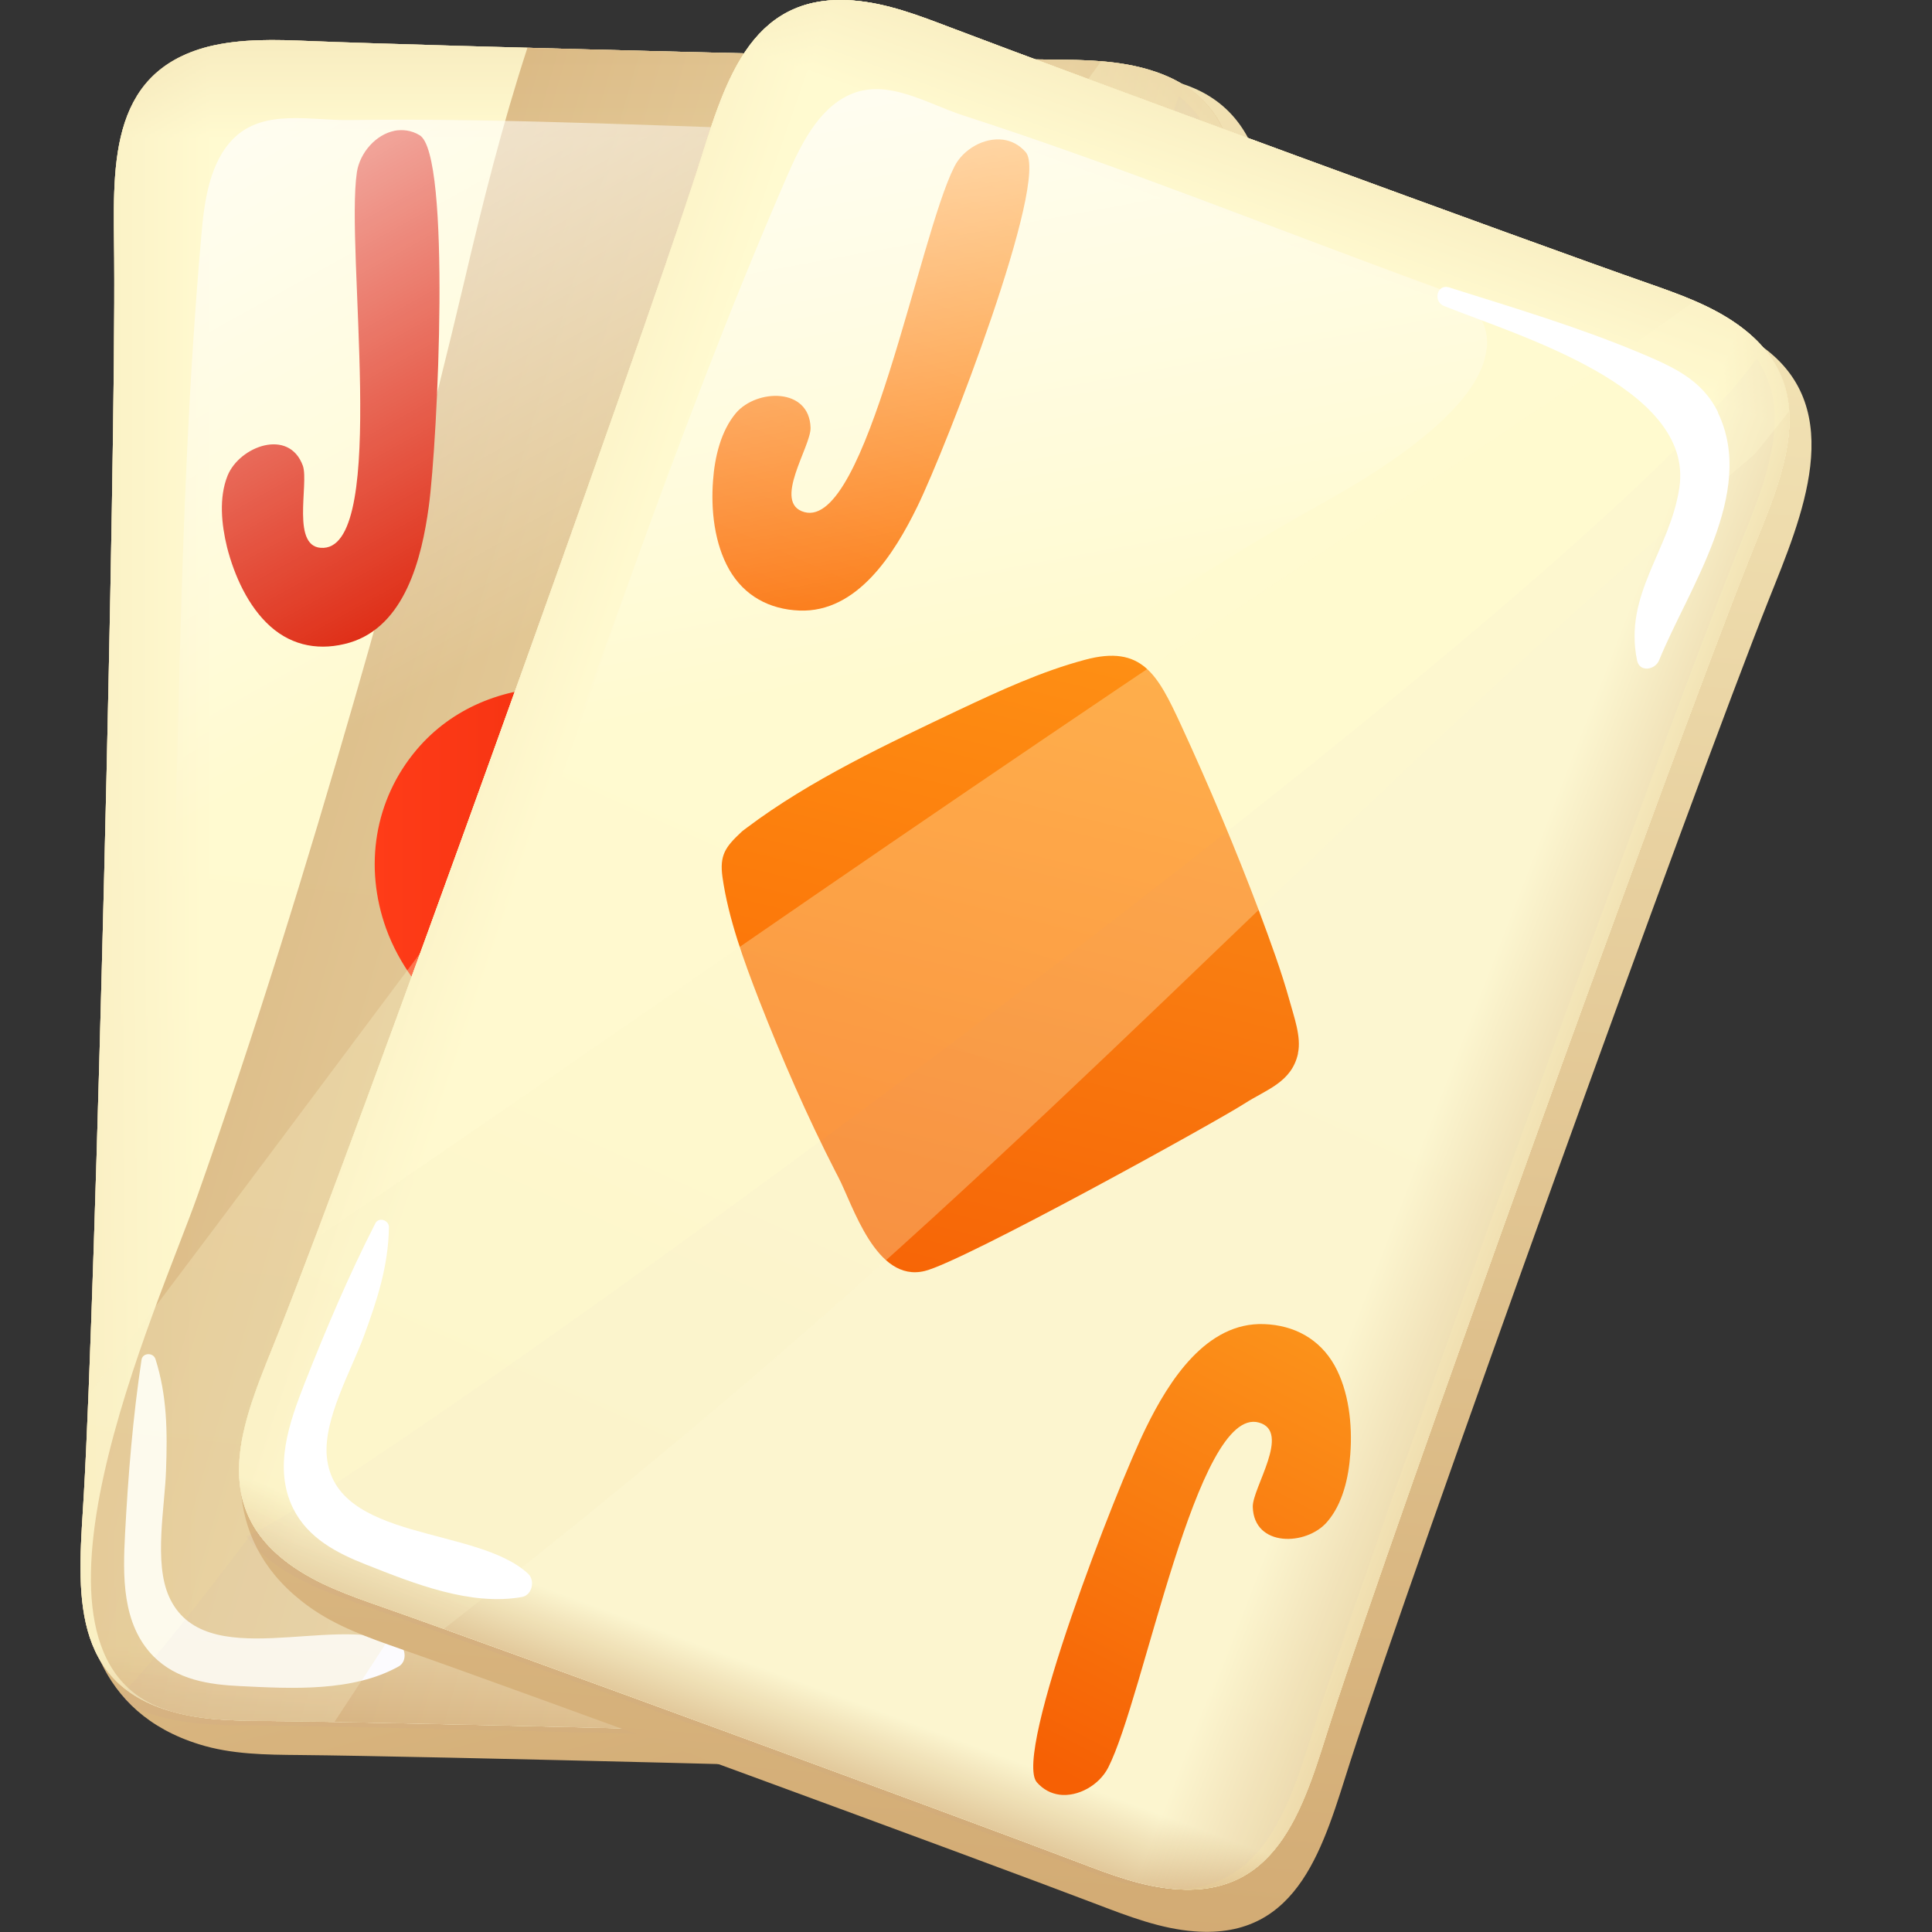 <svg width="48" height="48" viewBox="0 0 48 48" fill="none" xmlns="http://www.w3.org/2000/svg">
<rect x="0" y="0" width="48" height="48" fill="#333333" stroke="none"/>
<path d="M31.451 7.944C31.575 5.791 31.845 2.842 29.325 2.067C28.522 1.815 27.629 1.752 26.785 1.745C23.718 1.717 11.533 1.983 8.466 1.864C7.628 1.829 6.77 1.801 5.953 2.004C3.398 2.654 3.592 5.092 3.613 7.245C3.661 12.388 2.325 33.051 2.027 38.187C1.903 40.34 2.429 42.555 4.949 43.337C5.752 43.589 6.61 43.596 7.448 43.603C10.515 43.631 22.783 43.938 25.85 44.064C26.688 44.099 27.546 44.127 28.363 43.924C30.918 43.274 30.724 40.836 30.703 38.683C30.662 33.54 31.16 13.08 31.458 7.951L31.451 7.944Z" fill="url(#paint0_linear_24_7008)"/>
<path d="M30.675 7.098C30.8 4.946 31.111 2.521 28.591 1.745C27.788 1.494 26.93 1.487 26.092 1.48C23.025 1.452 10.757 1.145 7.69 1.019C6.853 0.984 5.994 0.956 5.177 1.158C2.629 1.815 2.823 4.247 2.837 6.406C2.879 11.55 2.38 32.01 2.082 37.139C1.958 39.291 1.646 41.716 4.166 42.492C4.969 42.744 5.828 42.751 6.666 42.758C9.733 42.785 22 43.093 25.067 43.219C25.905 43.254 26.764 43.282 27.581 43.079C30.135 42.429 29.941 39.99 29.921 37.838C29.879 32.695 30.378 12.234 30.675 7.105V7.098Z" fill="url(#paint1_linear_24_7008)"/>
<path style="mix-blend-mode:multiply" opacity="0.5" d="M30.675 7.098C30.8 4.946 31.111 2.521 28.591 1.745C27.788 1.494 26.93 1.487 26.092 1.48C23.025 1.452 10.757 1.145 7.69 1.019C6.853 0.984 5.994 0.956 5.177 1.158C2.629 1.815 2.823 4.247 2.837 6.406C2.879 11.55 2.38 32.01 2.082 37.139C1.958 39.291 1.646 41.716 4.166 42.492C4.969 42.744 5.828 42.751 6.666 42.758C9.733 42.785 22 43.093 25.067 43.219C25.905 43.254 26.764 43.282 27.581 43.079C30.135 42.429 29.941 39.99 29.921 37.838C29.879 32.695 30.378 12.234 30.675 7.105V7.098Z" fill="url(#paint2_linear_24_7008)"/>
<path style="mix-blend-mode:multiply" opacity="0.5" d="M30.675 7.098C30.8 4.946 31.111 2.521 28.591 1.745C27.788 1.494 26.93 1.487 26.092 1.48C23.025 1.452 10.757 1.145 7.69 1.019C6.853 0.984 5.994 0.956 5.177 1.158C2.629 1.815 2.823 4.247 2.837 6.406C2.879 11.55 2.38 32.01 2.082 37.139C1.958 39.291 1.646 41.716 4.166 42.492C4.969 42.744 5.828 42.751 6.666 42.758C9.733 42.785 22 43.093 25.067 43.219C25.905 43.254 26.764 43.282 27.581 43.079C30.135 42.429 29.941 39.99 29.921 37.838C29.879 32.695 30.378 12.234 30.675 7.105V7.098Z" fill="url(#paint3_linear_24_7008)"/>
<path style="mix-blend-mode:multiply" opacity="0.5" d="M30.675 7.098C30.8 4.946 31.111 2.521 28.591 1.745C27.788 1.494 26.93 1.487 26.092 1.48C23.025 1.452 10.757 1.145 7.69 1.019C6.853 0.984 5.994 0.956 5.177 1.158C2.629 1.815 2.823 4.247 2.837 6.406C2.879 11.55 2.38 32.01 2.082 37.139C1.958 39.291 1.646 41.716 4.166 42.492C4.969 42.744 5.828 42.751 6.666 42.758C9.733 42.785 22 43.093 25.067 43.219C25.905 43.254 26.764 43.282 27.581 43.079C30.135 42.429 29.941 39.99 29.921 37.838C29.879 32.695 30.378 12.234 30.675 7.105V7.098Z" fill="url(#paint4_linear_24_7008)"/>
<path style="mix-blend-mode:multiply" opacity="0.5" d="M30.675 7.098C30.8 4.946 31.111 2.521 28.591 1.745C27.788 1.494 26.93 1.487 26.092 1.48C23.025 1.452 10.757 1.145 7.69 1.019C6.853 0.984 5.994 0.956 5.177 1.158C2.629 1.815 2.823 4.247 2.837 6.406C2.879 11.55 2.38 32.01 2.082 37.139C1.958 39.291 1.646 41.716 4.166 42.492C4.969 42.744 5.828 42.751 6.666 42.758C9.733 42.785 22 43.093 25.067 43.219C25.905 43.254 26.764 43.282 27.581 43.079C30.135 42.429 29.941 39.99 29.921 37.838C29.879 32.695 30.378 12.234 30.675 7.105V7.098Z" fill="url(#paint5_linear_24_7008)"/>
<path style="mix-blend-mode:multiply" opacity="0.5" d="M28.591 1.746C27.788 1.494 26.93 1.487 26.092 1.48C24.043 1.459 17.881 1.319 13.104 1.187C12.481 3.094 11.989 5.051 11.533 7C10.709 10.487 9.802 13.94 8.805 17.384C7.614 21.521 6.34 25.644 4.907 29.704C3.952 32.416 -0.085 41.178 4.173 42.492C4.976 42.744 5.835 42.751 6.672 42.758C9.739 42.786 22.007 43.093 25.074 43.219C25.912 43.254 26.77 43.282 27.587 43.079C30.142 42.429 29.948 39.99 29.927 37.838C29.886 32.695 30.384 12.234 30.682 7.105C30.807 4.953 31.118 2.528 28.598 1.753L28.591 1.746Z" fill="url(#paint6_linear_24_7008)"/>
<path d="M9.809 3.248C9.338 3.338 8.943 3.793 8.867 4.275C8.577 6.217 9.643 13.52 8.043 13.611C7.206 13.659 7.683 12.017 7.524 11.57C7.178 10.627 5.953 11.088 5.655 11.815C5.433 12.367 5.503 13.031 5.641 13.597C5.821 14.302 6.167 15.071 6.714 15.56C7.275 16.063 7.974 16.175 8.687 15.966C10.065 15.553 10.48 13.862 10.653 12.583C10.875 10.941 11.214 3.828 10.425 3.359C10.217 3.234 10.003 3.213 9.802 3.248H9.809Z" fill="url(#paint7_linear_24_7008)"/>
<path d="M24.098 41.772C24.569 41.681 24.971 41.227 25.04 40.745C25.331 38.803 24.285 31.5 25.891 31.416C26.729 31.374 26.244 33.01 26.404 33.457C26.75 34.4 27.975 33.946 28.273 33.212C28.494 32.66 28.432 31.996 28.287 31.43C28.107 30.724 27.761 29.956 27.214 29.46C26.653 28.956 25.954 28.845 25.241 29.054C23.863 29.46 23.441 31.151 23.267 32.437C23.039 34.079 22.686 41.192 23.475 41.66C23.683 41.786 23.898 41.814 24.098 41.772Z" fill="url(#paint8_linear_24_7008)"/>
<path d="M22.838 4.297C22.79 4.087 22.693 3.898 22.548 3.724C22.195 3.318 21.599 3.276 21.066 3.262C16.933 3.164 12.8 2.927 8.667 2.983C7.725 2.997 6.576 2.703 5.828 3.416C5.205 4.01 5.073 5.016 5.004 5.834C4.374 12.955 4.471 20.145 4.139 27.287C4.104 28.027 4.07 28.775 4.18 29.509C4.201 29.663 4.243 29.837 4.367 29.928C4.644 30.138 5.004 29.809 5.191 29.523C6.659 27.28 8.064 25.037 9.657 22.884C11.325 20.641 12.862 17.902 14.821 15.917C16.504 13.639 18.221 11.403 20.131 9.314C20.927 8.44 23.205 5.897 22.838 4.297Z" fill="url(#paint9_linear_24_7008)"/>
<path d="M28.785 3.96C28.141 3.304 27.331 3.241 26.459 3.178C24.797 3.059 23.129 3.129 21.467 3.164C21.156 3.164 21.197 3.625 21.495 3.639C23.433 3.751 28.024 3.548 28.467 6.036C28.744 7.587 27.982 8.992 28.827 10.445C28.986 10.718 29.332 10.522 29.346 10.271C29.471 8.37 30.336 5.54 28.792 3.967L28.785 3.96Z" fill="url(#paint10_linear_24_7008)"/>
<path d="M9.864 40.815C8.279 40.095 5.053 41.612 4.194 39.655C3.82 38.803 4.097 37.433 4.125 36.532C4.16 35.574 4.153 34.68 3.862 33.764C3.806 33.597 3.543 33.604 3.516 33.785C3.301 35.204 3.183 36.671 3.107 38.104C3.052 39.152 3.024 40.347 3.813 41.151C4.395 41.737 5.198 41.856 5.973 41.891C7.254 41.954 8.763 42.038 9.906 41.402C10.127 41.276 10.086 40.913 9.864 40.808V40.815Z" fill="url(#paint11_linear_24_7008)"/>
<path d="M21.225 16.958C19.799 16.672 18.199 17.175 17.369 18.398C15.444 16.651 12.114 16.546 10.355 18.621C9.296 19.872 9.04 21.535 9.594 23.073C10.238 24.848 11.927 26.078 13.415 27.105C14.288 27.706 16.365 29.516 17.542 29.117C21.163 27.88 27.691 23.681 24.34 19.173C23.593 18.16 22.478 17.217 21.218 16.958H21.225Z" fill="url(#paint12_linear_24_7008)"/>
<path style="mix-blend-mode:soft-light" opacity="0.3" d="M4.173 42.492C4.976 42.744 5.835 42.751 6.672 42.758C7.074 42.758 7.635 42.772 8.306 42.786C10.494 39.481 12.613 36.12 14.613 32.688C19.993 23.485 24.43 13.772 29.962 4.667C30.128 4.234 30.294 3.793 30.447 3.36C30.156 2.64 29.602 2.06 28.591 1.753C28.19 1.627 27.774 1.564 27.352 1.529C24.915 4.918 22.284 8.168 19.73 11.473C15.922 16.386 12.176 21.347 8.459 26.329C6.382 29.111 4.305 31.885 2.207 34.645C2.165 35.665 2.124 36.525 2.089 37.147C1.965 39.299 1.653 41.724 4.173 42.499V42.492Z" fill="url(#paint13_linear_24_7008)"/>
<path style="mix-blend-mode:multiply" opacity="0.02" d="M2.92 42.178C3.169 42.346 3.467 42.492 3.82 42.604C4.623 42.856 5.482 42.863 6.319 42.87C9.386 42.898 21.654 43.205 24.721 43.331C25.559 43.366 26.417 43.394 27.234 43.191C29.789 42.541 29.595 40.102 29.574 37.95C29.533 32.807 30.031 12.347 30.329 7.217C30.433 5.428 30.661 3.451 29.284 2.389C26.833 10.047 4.955 40.571 2.92 42.178Z" fill="url(#paint14_linear_24_7008)"/>
<path d="M43.954 14.875C44.75 12.877 45.934 10.172 43.795 8.621C43.109 8.125 42.285 7.782 41.489 7.503C38.589 6.49 26.951 2.828 24.084 1.731C23.295 1.43 22.499 1.123 21.661 1.06C19.037 0.857 18.449 3.226 17.791 5.281C16.213 10.165 8.424 29.326 6.527 34.099C5.731 36.097 5.53 38.368 7.67 39.913C8.355 40.409 9.158 40.688 9.954 40.968C12.855 41.981 24.382 46.216 27.255 47.313C28.044 47.614 28.841 47.921 29.678 47.984C32.302 48.187 32.891 45.811 33.548 43.763C35.127 38.879 42.057 19.641 43.954 14.875Z" fill="url(#paint15_linear_24_7008)"/>
<path d="M43.483 13.827C44.279 11.829 45.338 9.635 43.199 8.083C42.514 7.587 41.711 7.308 40.914 7.028C38.014 6.015 26.487 1.78 23.613 0.683C22.824 0.383 22.028 0.075 21.19 0.012C18.566 -0.19 17.978 2.178 17.32 4.233C15.742 9.117 8.812 28.355 6.915 33.121C6.119 35.12 5.059 37.314 7.199 38.865C7.884 39.361 8.687 39.641 9.483 39.92C12.384 40.933 23.911 45.168 26.784 46.265C27.573 46.566 28.37 46.873 29.207 46.936C31.831 47.139 32.42 44.763 33.077 42.715C34.656 37.831 41.586 18.593 43.483 13.827Z" fill="url(#paint16_linear_24_7008)"/>
<path style="mix-blend-mode:screen" d="M43.483 13.827C44.279 11.829 45.338 9.635 43.199 8.083C42.514 7.587 41.711 7.308 40.914 7.028C38.014 6.015 26.487 1.78 23.613 0.683C22.824 0.383 22.028 0.075 21.19 0.012C18.566 -0.19 17.978 2.178 17.32 4.233C15.742 9.117 8.812 28.355 6.915 33.121C6.119 35.12 5.059 37.314 7.199 38.865C7.884 39.361 8.687 39.641 9.483 39.92C12.384 40.933 23.911 45.168 26.784 46.265C27.573 46.566 28.37 46.873 29.207 46.936C31.831 47.139 32.42 44.763 33.077 42.715C34.656 37.831 41.586 18.593 43.483 13.827Z" fill="url(#paint17_linear_24_7008)"/>
<path style="mix-blend-mode:multiply" opacity="0.5" d="M43.483 13.827C44.279 11.829 45.338 9.635 43.199 8.083C42.514 7.587 41.711 7.308 40.914 7.028C38.014 6.015 26.487 1.78 23.613 0.683C22.824 0.383 22.028 0.075 21.19 0.012C18.566 -0.19 17.978 2.178 17.32 4.233C15.742 9.117 8.812 28.355 6.915 33.121C6.119 35.12 5.059 37.314 7.199 38.865C7.884 39.361 8.687 39.641 9.483 39.92C12.384 40.933 23.911 45.168 26.784 46.265C27.573 46.566 28.37 46.873 29.207 46.936C31.831 47.139 32.42 44.763 33.077 42.715C34.656 37.831 41.586 18.593 43.483 13.827Z" fill="url(#paint18_linear_24_7008)"/>
<path style="mix-blend-mode:multiply" opacity="0.5" d="M43.483 13.827C44.279 11.829 45.338 9.635 43.199 8.083C42.514 7.587 41.711 7.308 40.914 7.028C38.014 6.015 26.487 1.78 23.613 0.683C22.824 0.383 22.028 0.075 21.19 0.012C18.566 -0.19 17.978 2.178 17.32 4.233C15.742 9.117 8.812 28.355 6.915 33.121C6.119 35.12 5.059 37.314 7.199 38.865C7.884 39.361 8.687 39.641 9.483 39.92C12.384 40.933 23.911 45.168 26.784 46.265C27.573 46.566 28.37 46.873 29.207 46.936C31.831 47.139 32.42 44.763 33.077 42.715C34.656 37.831 41.586 18.593 43.483 13.827Z" fill="url(#paint19_linear_24_7008)"/>
<path style="mix-blend-mode:multiply" opacity="0.5" d="M43.483 13.827C44.279 11.829 45.338 9.635 43.199 8.083C42.514 7.587 41.711 7.308 40.914 7.028C38.014 6.015 26.487 1.78 23.613 0.683C22.824 0.383 22.028 0.075 21.19 0.012C18.566 -0.19 17.978 2.178 17.32 4.233C15.742 9.117 8.812 28.355 6.915 33.121C6.119 35.12 5.059 37.314 7.199 38.865C7.884 39.361 8.687 39.641 9.483 39.92C12.384 40.933 23.911 45.168 26.784 46.265C27.573 46.566 28.37 46.873 29.207 46.936C31.831 47.139 32.42 44.763 33.077 42.715C34.656 37.831 41.586 18.593 43.483 13.827Z" fill="url(#paint20_linear_24_7008)"/>
<path style="mix-blend-mode:multiply" opacity="0.5" d="M43.483 13.827C44.279 11.829 45.338 9.635 43.199 8.083C42.514 7.587 41.711 7.308 40.914 7.028C38.014 6.015 26.487 1.78 23.613 0.683C22.824 0.383 22.028 0.075 21.19 0.012C18.566 -0.19 17.978 2.178 17.32 4.233C15.742 9.117 8.812 28.355 6.915 33.121C6.119 35.12 5.059 37.314 7.199 38.865C7.884 39.361 8.687 39.641 9.483 39.92C12.384 40.933 23.911 45.168 26.784 46.265C27.573 46.566 28.37 46.873 29.207 46.936C31.831 47.139 32.42 44.763 33.077 42.715C34.656 37.831 41.586 18.593 43.483 13.827Z" fill="url(#paint21_linear_24_7008)"/>
<path d="M24.922 3.471C24.451 3.408 23.925 3.709 23.71 4.142C22.824 5.889 21.529 13.149 19.985 12.723C19.175 12.5 20.152 11.095 20.138 10.627C20.11 9.621 18.802 9.662 18.289 10.257C17.909 10.704 17.756 11.361 17.715 11.941C17.659 12.667 17.749 13.506 18.116 14.149C18.49 14.806 19.12 15.141 19.861 15.169C21.301 15.225 22.222 13.75 22.789 12.59C23.516 11.102 26.085 4.47 25.483 3.779C25.323 3.597 25.13 3.499 24.922 3.471Z" fill="url(#paint22_linear_24_7008)"/>
<path d="M26.313 44.588C26.784 44.651 27.31 44.35 27.532 43.917C28.425 42.17 29.733 34.91 31.277 35.343C32.087 35.566 31.111 36.971 31.125 37.439C31.153 38.446 32.461 38.41 32.973 37.81C33.361 37.362 33.507 36.706 33.548 36.126C33.603 35.399 33.513 34.56 33.153 33.917C32.78 33.26 32.15 32.925 31.409 32.897C29.969 32.841 29.041 34.309 28.473 35.469C27.739 36.957 25.164 43.582 25.759 44.28C25.919 44.462 26.113 44.56 26.32 44.588H26.313Z" fill="url(#paint23_linear_24_7008)"/>
<path d="M32.247 26.168C32.337 25.763 32.143 25.246 32.039 24.861C31.831 24.114 31.561 23.387 31.291 22.66C30.696 21.081 30.038 19.523 29.332 17.992C28.764 16.77 28.377 16.008 26.957 16.392C25.877 16.679 24.839 17.161 23.828 17.636C22.049 18.482 20.131 19.376 18.546 20.571C18.504 20.606 18.456 20.634 18.414 20.676C18.019 21.046 17.874 21.249 17.95 21.794C18.096 22.821 18.483 23.876 18.857 24.841C19.425 26.294 20.048 27.727 20.761 29.117C20.782 29.159 20.802 29.194 20.823 29.236C21.19 29.935 21.758 31.877 22.976 31.577C23.932 31.346 30.225 27.866 30.917 27.419C31.457 27.07 32.087 26.895 32.247 26.182V26.168Z" fill="url(#paint24_linear_24_7008)"/>
<path style="mix-blend-mode:multiply" opacity="0.02" d="M6.112 38.167C6.299 38.411 6.527 38.642 6.832 38.858C7.517 39.355 8.32 39.634 9.116 39.914C12.017 40.927 23.544 45.161 26.418 46.259C27.207 46.559 28.003 46.867 28.841 46.929C31.465 47.132 32.053 44.756 32.711 42.709C34.289 37.824 41.219 18.587 43.116 13.821C43.781 12.158 44.619 10.355 43.649 8.908C38.914 15.386 8.549 37.293 6.112 38.167Z" fill="url(#paint25_linear_24_7008)"/>
<path d="M36.941 8.657C36.962 8.44 36.934 8.23 36.844 8.021C36.636 7.525 36.089 7.294 35.584 7.112C31.7 5.694 27.851 4.135 23.918 2.864C23.018 2.57 22.028 1.927 21.093 2.361C20.311 2.724 19.875 3.639 19.55 4.387C16.704 10.935 14.53 17.783 11.962 24.449C11.692 25.141 11.429 25.84 11.297 26.567C11.27 26.72 11.249 26.895 11.339 27.028C11.533 27.314 11.976 27.119 12.253 26.902C14.357 25.246 16.393 23.576 18.58 22.046C20.865 20.452 23.191 18.356 25.67 17.098C27.989 15.477 30.315 13.912 32.787 12.542C33.818 11.969 36.782 10.285 36.934 8.657H36.941Z" fill="url(#paint26_linear_24_7008)"/>
<path style="mix-blend-mode:soft-light" opacity="0.3" d="M7.199 38.865C7.884 39.361 8.687 39.641 9.483 39.92C9.857 40.053 10.39 40.242 11.027 40.472C14.143 38.041 17.209 35.539 20.193 32.925C28.197 25.93 35.466 18.146 43.58 11.298C43.878 10.941 44.168 10.578 44.452 10.215C44.397 9.439 44.065 8.712 43.199 8.09C42.86 7.846 42.486 7.65 42.098 7.482C38.72 9.914 35.203 12.15 31.734 14.456C26.577 17.894 21.46 21.388 16.365 24.917C13.519 26.881 10.674 28.852 7.815 30.787C7.455 31.744 7.143 32.541 6.915 33.121C6.119 35.12 5.059 37.314 7.199 38.865Z" fill="url(#paint27_linear_24_7008)"/>
<path d="M42.687 10.25C42.285 9.418 41.538 9.104 40.728 8.761C39.191 8.118 37.591 7.643 35.999 7.14C35.701 7.049 35.597 7.49 35.874 7.601C37.681 8.328 42.091 9.614 41.724 12.109C41.496 13.667 40.333 14.757 40.672 16.406C40.734 16.714 41.122 16.644 41.219 16.406C41.932 14.645 43.649 12.241 42.68 10.25H42.687Z" fill="url(#paint28_linear_24_7008)"/>
<path d="M13.125 39.103C11.851 37.908 8.313 38.313 8.119 36.182C8.036 35.252 8.729 34.043 9.04 33.198C9.372 32.296 9.649 31.451 9.663 30.487C9.663 30.312 9.407 30.228 9.324 30.396C8.673 31.668 8.098 33.023 7.572 34.358C7.192 35.329 6.783 36.461 7.282 37.474C7.648 38.215 8.368 38.586 9.095 38.872C10.293 39.347 11.699 39.906 12.972 39.676C13.222 39.627 13.298 39.27 13.125 39.103Z" fill="url(#paint29_linear_24_7008)"/>
<defs>
<linearGradient id="paint0_linear_24_7008" x1="37.122" y1="104.355" x2="8.038" y2="-10.652" gradientUnits="userSpaceOnUse">
<stop offset="0.01" stop-color="#A55A15"/>
<stop offset="1" stop-color="#FFFAD0"/>
</linearGradient>
<linearGradient id="paint1_linear_24_7008" x1="-11.215" y1="307.034" x2="16.9" y2="22.112" gradientUnits="userSpaceOnUse">
<stop offset="0.01" stop-color="#A55A15"/>
<stop offset="1" stop-color="#FFFAD0"/>
</linearGradient>
<linearGradient id="paint2_linear_24_7008" x1="2.006" y1="22.115" x2="5.205" y2="22.115" gradientUnits="userSpaceOnUse">
<stop offset="0.01" stop-color="#A55A15"/>
<stop offset="1" stop-color="#FFFAD0"/>
</linearGradient>
<linearGradient id="paint3_linear_24_7008" x1="16.379" y1="-0.169" x2="16.379" y2="3.416" gradientUnits="userSpaceOnUse">
<stop offset="0.01" stop-color="#A55A15"/>
<stop offset="1" stop-color="#FFFAD0"/>
</linearGradient>
<linearGradient id="paint4_linear_24_7008" x1="33.452" y1="21.64" x2="27.221" y2="21.812" gradientUnits="userSpaceOnUse">
<stop offset="0.01" stop-color="#A55A15"/>
<stop offset="1" stop-color="#FFFAD0"/>
</linearGradient>
<linearGradient id="paint5_linear_24_7008" x1="16.379" y1="44.728" x2="16.379" y2="40.892" gradientUnits="userSpaceOnUse">
<stop offset="0.01" stop-color="#A55A15"/>
<stop offset="1" stop-color="#FFFAD0"/>
</linearGradient>
<linearGradient id="paint6_linear_24_7008" x1="-4.682" y1="15.896" x2="39.927" y2="28.831" gradientUnits="userSpaceOnUse">
<stop offset="0.01" stop-color="#A55A15"/>
<stop offset="1" stop-color="#FFFAD0"/>
</linearGradient>
<linearGradient id="paint7_linear_24_7008" x1="13.108" y1="-34.221" x2="11.279" y2="-17.494" gradientUnits="userSpaceOnUse">
<stop stop-color="#FF3C18"/>
<stop offset="1" stop-color="#DC1A00"/>
</linearGradient>
<linearGradient id="paint8_linear_24_7008" x1="32.772" y1="-32.065" x2="30.942" y2="-15.337" gradientUnits="userSpaceOnUse">
<stop stop-color="#FF3C18"/>
<stop offset="1" stop-color="#DC1A00"/>
</linearGradient>
<linearGradient id="paint9_linear_24_7008" x1="2.927" y1="-2.395" x2="13.07" y2="15.785" gradientUnits="userSpaceOnUse">
<stop stop-color="white"/>
<stop offset="1" stop-color="white" stop-opacity="0"/>
</linearGradient>
<linearGradient id="paint10_linear_24_7008" x1="25.167" y1="3.796" x2="28.442" y2="11.528" gradientUnits="userSpaceOnUse">
<stop stop-color="white"/>
<stop offset="1" stop-color="white"/>
</linearGradient>
<linearGradient id="paint11_linear_24_7008" x1="3.993" y1="41.312" x2="7.584" y2="36.491" gradientUnits="userSpaceOnUse">
<stop stop-color="white"/>
<stop offset="1" stop-color="white"/>
</linearGradient>
<linearGradient id="paint12_linear_24_7008" x1="9.31" y1="23.024" x2="25.275" y2="23.024" gradientUnits="userSpaceOnUse">
<stop stop-color="#FF3C18"/>
<stop offset="1" stop-color="#DC1A00"/>
</linearGradient>
<linearGradient id="paint13_linear_24_7008" x1="-11.574" y1="306.997" x2="16.548" y2="22.083" gradientUnits="userSpaceOnUse">
<stop offset="0.01" stop-color="#A55A15"/>
<stop offset="1" stop-color="#FFFAD0"/>
</linearGradient>
<linearGradient id="paint14_linear_24_7008" x1="-9.554" y1="307.355" x2="18.561" y2="22.434" gradientUnits="userSpaceOnUse">
<stop offset="0.05" stop-color="#802BC3"/>
<stop offset="1" stop-color="#5123C3"/>
</linearGradient>
<linearGradient id="paint15_linear_24_7008" x1="18.913" y1="108.101" x2="28.321" y2="-10.212" gradientUnits="userSpaceOnUse">
<stop offset="0.01" stop-color="#A55A15"/>
<stop offset="1" stop-color="#FFFAD0"/>
</linearGradient>
<linearGradient id="paint16_linear_24_7008" x1="-90.818" y1="284.712" x2="27.025" y2="24.241" gradientUnits="userSpaceOnUse">
<stop offset="0.01" stop-color="#A55A15"/>
<stop offset="1" stop-color="#FFFAD0"/>
</linearGradient>
<linearGradient id="paint17_linear_24_7008" x1="-90.818" y1="284.712" x2="27.025" y2="24.241" gradientUnits="userSpaceOnUse">
<stop offset="0.01" stop-color="#A55A15"/>
<stop offset="1" stop-color="#FFFAD0"/>
</linearGradient>
<linearGradient id="paint18_linear_24_7008" x1="10.626" y1="18.314" x2="13.921" y2="19.461" gradientUnits="userSpaceOnUse">
<stop offset="0.01" stop-color="#A55A15"/>
<stop offset="1" stop-color="#FFFAD0"/>
</linearGradient>
<linearGradient id="paint19_linear_24_7008" x1="32.98" y1="1.717" x2="31.46" y2="5.901" gradientUnits="userSpaceOnUse">
<stop offset="0.01" stop-color="#A55A15"/>
<stop offset="1" stop-color="#FFFAD0"/>
</linearGradient>
<linearGradient id="paint20_linear_24_7008" x1="39.62" y1="29.173" x2="35.629" y2="27.626" gradientUnits="userSpaceOnUse">
<stop offset="0.01" stop-color="#A55A15"/>
<stop offset="1" stop-color="#FFFAD0"/>
</linearGradient>
<linearGradient id="paint21_linear_24_7008" x1="17.632" y1="44.378" x2="18.744" y2="41.359" gradientUnits="userSpaceOnUse">
<stop offset="0.01" stop-color="#A55A15"/>
<stop offset="1" stop-color="#FFFAD0"/>
</linearGradient>
<linearGradient id="paint22_linear_24_7008" x1="16.696" y1="20.14" x2="24.702" y2="2.097" gradientUnits="userSpaceOnUse">
<stop stop-color="#F96100"/>
<stop offset="1" stop-color="#FF9818"/>
</linearGradient>
<linearGradient id="paint23_linear_24_7008" x1="26.819" y1="44.331" x2="33.052" y2="32.357" gradientUnits="userSpaceOnUse">
<stop stop-color="#F96100"/>
<stop offset="1" stop-color="#FF9818"/>
</linearGradient>
<linearGradient id="paint24_linear_24_7008" x1="22.693" y1="33.785" x2="27.864" y2="12.606" gradientUnits="userSpaceOnUse">
<stop stop-color="#F96100"/>
<stop offset="1" stop-color="#FF9818"/>
</linearGradient>
<linearGradient id="paint25_linear_24_7008" x1="-89.342" y1="285.544" x2="28.508" y2="25.075" gradientUnits="userSpaceOnUse">
<stop offset="0.05" stop-color="#802BC3"/>
<stop offset="1" stop-color="#5123C3"/>
</linearGradient>
<linearGradient id="paint26_linear_24_7008" x1="20.18" y1="-4.089" x2="23.965" y2="16.429" gradientUnits="userSpaceOnUse">
<stop stop-color="white"/>
<stop offset="1" stop-color="white" stop-opacity="0"/>
</linearGradient>
<linearGradient id="paint27_linear_24_7008" x1="-91.141" y1="284.564" x2="26.703" y2="24.093" gradientUnits="userSpaceOnUse">
<stop offset="0.01" stop-color="#A55A15"/>
<stop offset="1" stop-color="#FFFAD0"/>
</linearGradient>
<linearGradient id="paint28_linear_24_7008" x1="39.308" y1="8.929" x2="39.929" y2="17.314" gradientUnits="userSpaceOnUse">
<stop stop-color="white"/>
<stop offset="1" stop-color="white"/>
</linearGradient>
<linearGradient id="paint29_linear_24_7008" x1="7.399" y1="37.691" x2="12.324" y2="34.275" gradientUnits="userSpaceOnUse">
<stop stop-color="white"/>
<stop offset="1" stop-color="white"/>
</linearGradient>
</defs>
</svg>
